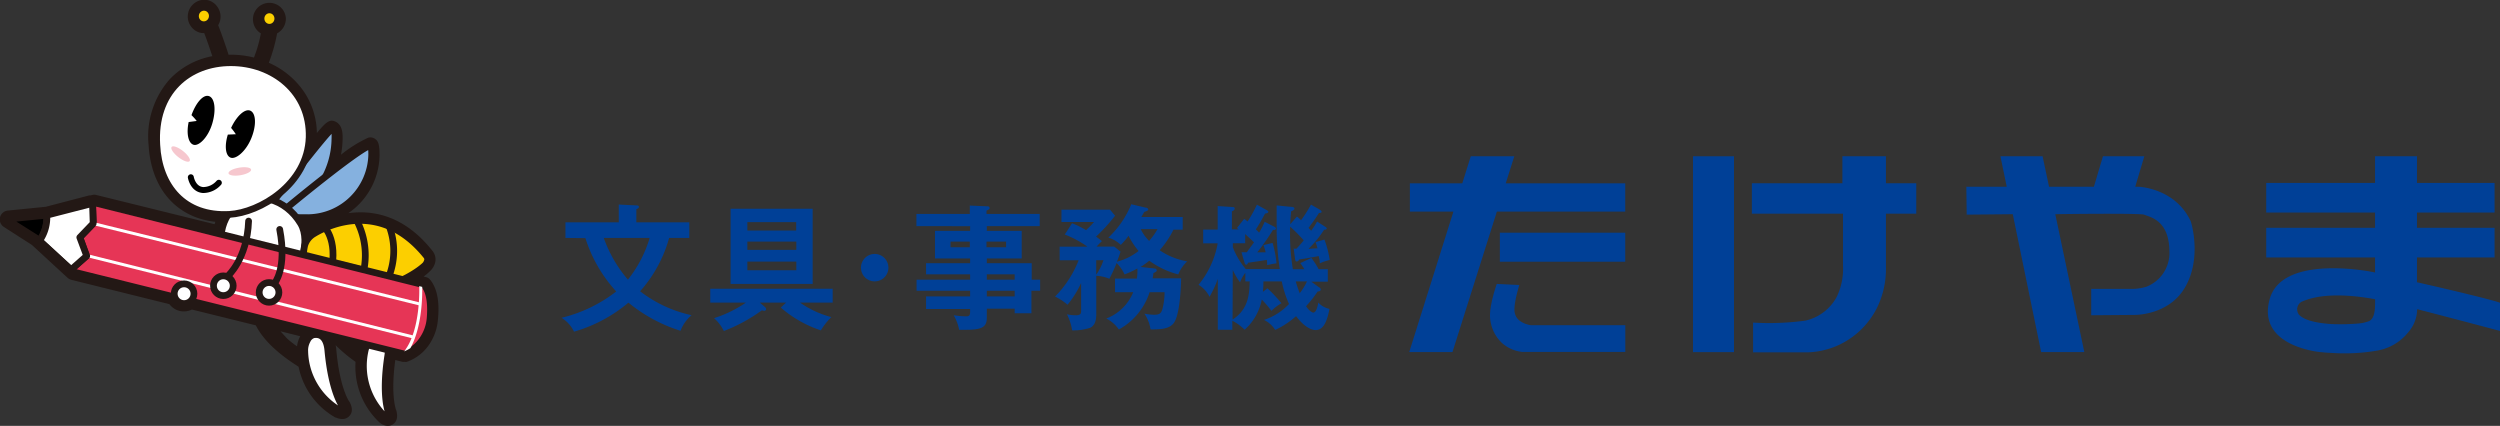 <svg xmlns="http://www.w3.org/2000/svg" viewBox="0 0 344.55 58.69"><rect x="0" y="0" width="344.55" height="58.69" fill="#333333" stroke="none"/><defs><style>.cls-1{fill:#231815;}.cls-2{fill:#85b1df;}.cls-12,.cls-2,.cls-3,.cls-4,.cls-5,.cls-6,.cls-8,.cls-9{stroke:#231815;stroke-linejoin:round;stroke-width:0.93px;}.cls-10,.cls-3,.cls-4{fill:#fff;}.cls-12,.cls-3,.cls-7{stroke-linecap:round;}.cls-11,.cls-12,.cls-5,.cls-7{fill:none;}.cls-6{fill:#fccf00;}.cls-7{stroke:#000;stroke-width:0.82px;}.cls-11,.cls-7{stroke-miterlimit:10;}.cls-9{fill:#e63556;}.cls-11{stroke:#fff;stroke-width:0.41px;}.cls-13{fill:#f6c7ce;}.cls-14{fill:#004097;}</style></defs><g id="レイヤー_2" data-name="レイヤー 2"><g id="文字"><path class="cls-1" d="M59.28,38.55a1.06,1.06,0,0,0-.57-.36l-.32-.08a7.66,7.66,0,0,0,1-.87,2.38,2.38,0,0,0,.57-1,1.86,1.86,0,0,0-.38-1.69C55.7,29.65,51.36,28.92,48,29.38a9.83,9.83,0,0,0,4.31-8c0-1.47-.18-1.91-.57-2.2a1.11,1.11,0,0,0-1-.2A17.92,17.92,0,0,0,47,21.32a13.63,13.63,0,0,0,.22-2.17c0-.61.05-1.86-.95-2.37-.84-.43-1.38.09-2.6,1.55a10.4,10.4,0,0,0-3-7.18,11.44,11.44,0,0,0-3.62-2.5A22.54,22.54,0,0,0,38.19,4.6a2.32,2.32,0,0,0,1.21-2,2.27,2.27,0,1,0-3.45,2A17.6,17.6,0,0,1,35,7.93a13,13,0,0,0-3.2-.39h-.3c-.31-1-.92-2.76-1.43-4.07a2.38,2.38,0,0,0,.3-.81A2.32,2.32,0,0,0,30,1,2.24,2.24,0,0,0,28.52,0a2.21,2.21,0,0,0-1.7.42,2.28,2.28,0,0,0-.91,1.49,2.29,2.29,0,0,0,.39,1.7,2.24,2.24,0,0,0,1.48.94,2.17,2.17,0,0,0,.36,0h0c.39,1,.83,2.3,1.12,3.19a10.88,10.88,0,0,0-5.84,3.15A11.9,11.9,0,0,0,20.48,20c.35,6.06,3.89,10,9.2,10.57a3.18,3.18,0,0,0-.1.33L13.26,26.87a1,1,0,0,0-.55,0l-.23.06-.1,0H12.3l-6,1.57-5.21.52a1.23,1.23,0,0,0-.54,2.27L4.4,33.76l.26.24h0L9,38l.33.3a1.25,1.25,0,0,0,.48.26l13.54,3.36a2.48,2.48,0,0,0,2,1,2.51,2.51,0,0,0,1.1-.26l8.81,2.18c.72,1.45,2.32,3.46,5.89,5.7a10.42,10.42,0,0,0,5.07,7l.08,0a1.93,1.93,0,0,0,.84.21,1.29,1.29,0,0,0,1-.4c.31-.32.58-.92.06-1.91a.78.78,0,0,0-.1-.15s-1.29-1.85-1.75-7.09c0-.22-.06-.42-.09-.62A21.18,21.18,0,0,0,49,49.87a10.51,10.51,0,0,0,3.28,8.33l.07.06a1.82,1.82,0,0,0,1.1.43,1.28,1.28,0,0,0,.68-.2c.39-.24.78-.76.51-1.84a.85.85,0,0,0-.06-.17s-.77-2-.1-6.86l1,.25a1.24,1.24,0,0,0,.27,0,1.13,1.13,0,0,0,.32,0,6.25,6.25,0,0,0,2.8-2A7.13,7.13,0,0,0,60.36,44C60.53,42.29,60.48,40,59.28,38.55ZM40.94,47.74a16,16,0,0,1-1.37-1.08l-.91-1,2.72.68A3.69,3.69,0,0,0,40.94,47.74Z"/><path class="cls-2" d="M36.66,29.09s8.76-11.52,9.15-11.33.37.6.35,1.36a11.68,11.68,0,0,1-6.68,10.43,8.22,8.22,0,0,1-2,.54S35.83,30.23,36.66,29.09Z"/><path class="cls-2" d="M39.35,28.79s10-8.3,11.71-8.75c.1,0,.18.57.17,1.33A8.88,8.88,0,0,1,42.5,30c-.76,0-1.65,0-2.65-.07C39.85,30,38.25,29.67,39.35,28.79Z"/><path class="cls-3" d="M41.44,30.82c1.53,2.56-.33,7.25-1.63,8s-5.67,1.09-7.89-1.59-1.88-7,.73-8.93S39.3,27.25,41.44,30.82Z"/><path class="cls-4" d="M42.61,18.92c-.2,6.48-6.81,10.4-11,10.63-6.22.34-9.71-3.84-10-9.57C21.16,12.63,26,8.64,31.82,8.64S42.79,12.66,42.61,18.92Z"/><path class="cls-5" d="M30.68,8.53s-1.06-3.3-1.78-5"/><path class="cls-5" d="M35.66,9.15s.9-1.36,1.55-5.39"/><path class="cls-6" d="M42.19,37.86A7.55,7.55,0,0,1,42,33.78a2.76,2.76,0,0,1,1.21-1.54c2.19-1.35,9.4-4.61,15.54,3a.77.77,0,0,1,.17.68,1.58,1.58,0,0,1-.29.58C56.77,38.36,48.39,43,42.19,37.86Z"/><path class="cls-5" d="M49.17,30.39A10.38,10.38,0,0,1,49,40.3"/><path class="cls-5" d="M53.65,31.2a9.65,9.65,0,0,1-.88,8.54"/><path class="cls-5" d="M44.89,31.52s2.19,2.44.12,8"/><ellipse class="cls-6" cx="28.15" cy="2.3" rx="1.2" ry="1.16" transform="matrix(0.16, -0.99, 0.99, 0.16, 21.32, 29.71)"/><ellipse class="cls-6" cx="37.13" cy="2.56" rx="1.16" ry="1.2"/><path d="M28.78,13.24C28,13,27,14.17,26.39,15.87a7.21,7.21,0,0,1,.72.8L26,16.82c-.33,1.57-.06,2.9.67,3.13s2-1,2.57-2.88S29.62,13.5,28.78,13.24Z"/><path d="M34.49,15.25c-.74-.31-1.89.75-2.64,2.38a7.25,7.25,0,0,1,.65.87l-1.1.05c-.47,1.52-.34,2.88.37,3.17s2.09-.82,2.84-2.61S35.31,15.6,34.49,15.25Z"/><path class="cls-7" d="M26.3,24.43s.27,1.65,1.68,1.76a2.87,2.87,0,0,0,2.18-1"/><path class="cls-5" d="M44.47,42.62s.1,3.56,7.36,7.76"/><path class="cls-5" d="M35.83,42.72s-.4,3.41,7.36,7.76"/><path class="cls-4" d="M42.35,46.9A2.86,2.86,0,0,0,42,48.42a9.67,9.67,0,0,0,4.8,8.14s.93.45.39-.59c0,0-1.47-1.89-2-7.65-.14-1.68-.88-2.38-2-2.18A1.4,1.4,0,0,0,42.35,46.9Z"/><path class="cls-4" d="M51,47a2.86,2.86,0,0,0-.7,1.4,9.67,9.67,0,0,0,2.75,9s.8.65.52-.49c0,0-1-2.18-.12-7.9.25-1.67-.31-2.52-1.41-2.58A1.4,1.4,0,0,0,51,47Z"/><path class="cls-8" d="M6.45,29.65,6,29.7l-4.76.47a.13.13,0,0,0-.06.24l3.91,2.47.34.3A5.58,5.58,0,0,0,6.45,29.65Z"/><path class="cls-9" d="M58.44,39.26,13,27.94l-.23.06.09,2.8L11,32.72l.9,2.55-2.15,1.9.34.3L55.72,48.79A5.2,5.2,0,0,0,58,47.12a6.06,6.06,0,0,0,1.28-3.24C59.39,42.57,59.42,40.42,58.44,39.26Z"/><path class="cls-10" d="M55.69,48.43c2.34-2.9,2.09-8.93,2.09-9l.41.11c0,.22.17,5.21-1.63,8.44A4.18,4.18,0,0,1,55.69,48.43Z"/><line class="cls-11" x1="12.01" y1="35.23" x2="57.12" y2="46.49"/><line class="cls-11" x1="12.96" y1="30.84" x2="57.94" y2="41.92"/><path class="cls-4" d="M11,32.72l1.84-1.92-.09-2.72-.18,0L6.52,29.64H6.45a5.58,5.58,0,0,1-1,3.53l4.35,4,2.15-1.9Z"/><line class="cls-4" x1="9.76" y1="37.17" x2="5.41" y2="33.18"/><circle class="cls-4" cx="25.37" cy="40.48" r="1.36"/><circle class="cls-4" cx="30.78" cy="39.38" r="1.36"/><circle class="cls-4" cx="37.08" cy="40.3" r="1.36"/><path class="cls-12" d="M31.37,38.07s2.7-2.37,2.89-7.6"/><path class="cls-12" d="M37.82,39.06s1.77-2,.73-7.44"/><ellipse class="cls-13" cx="24.89" cy="21.22" rx="0.53" ry="1.58" transform="translate(-7.18 27.65) rotate(-51.77)"/><ellipse class="cls-13" cx="33.05" cy="23.63" rx="1.58" ry="0.53" transform="translate(-3.41 5.7) rotate(-9.38)"/><path class="cls-14" d="M77.93,32.79V30.64h7.35V28.19l2.42.12c.11,0,.35,0,.35.2s-.19.25-.35.3v1.83H95v2.15H92.22a18.34,18.34,0,0,1-4,7.35,17.65,17.65,0,0,0,7.09,3.3,5.24,5.24,0,0,0-1.52,2.15,21.32,21.32,0,0,1-7.18-3.88,20.32,20.32,0,0,1-7.5,4,4.53,4.53,0,0,0-1.72-1.91,19.91,19.91,0,0,0,7.54-3.63,19.59,19.59,0,0,1-4.25-7.35Zm5.28,0a18.12,18.12,0,0,0,3.33,5.75,17.08,17.08,0,0,0,3-5.75Z"/><path class="cls-14" d="M108.34,41.7h-3.63l.73.63a.41.41,0,0,1,.15.28.25.25,0,0,1-.26.23s-.24-.06-.35-.06a22.69,22.69,0,0,1-5.22,2.84,5.68,5.68,0,0,0-1.35-1.77,16.85,16.85,0,0,0,4.4-2.15H97.89V39.79h16.87V41.7h-4.51a13.45,13.45,0,0,0,4.32,2,9.59,9.59,0,0,0-1.44,1.83,16.09,16.09,0,0,1-5.52-3.14ZM112,28.77V39.13H100.69V28.77Zm-2.27,3V30.61H103v1.16ZM103,33.3v1.14h6.75V33.3Zm0,2.75v1.2h6.75v-1.2Z"/><path class="cls-14" d="M122.44,36.93A1.89,1.89,0,1,1,120.55,35,1.89,1.89,0,0,1,122.44,36.93Z"/><path class="cls-14" d="M143.35,38.54v1.53h-1.2v3.1h-2.31v-.63H136v1.27c0,1.27-.67,1.64-2.89,1.64-.42,0-.66,0-.92,0a6.42,6.42,0,0,0-.75-2,12.34,12.34,0,0,0,1.63.15c.32,0,.63,0,.63-.54v-.47h-6.07V40.85h6.07v-.78h-7.38V38.54h7.38v-.73h-6.07V36.27h6.07v-.65h-4.84v-3.8h4.84v-.65H126.3V29.48h7.36V28.33l2.45.11a.25.25,0,0,1,.28.24c0,.15-.22.26-.43.34v.46h7.33v1.69H136v.65h4.81v3.8H136v.65h6.19v2.27Zm-9.69-4.46V33.3H131v.78Zm2.3-.78v.78h2.7V33.3Zm3.88,5.24v-.73H136v.73Zm0,2.31v-.78H136v.78Z"/><path class="cls-14" d="M159.08,37c.2,0,.34.11.34.26s-.14.24-.47.38c0,.35-.06.46-.1.72h3.93c0,.7-.11,4.42-.84,5.88-.54,1.1-1.85,1.16-3.37,1.16a5.42,5.42,0,0,0-.84-2.17,8,8,0,0,0,1.31.15c.69,0,1-.13,1.18-.85a9.33,9.33,0,0,0,.28-2.26h-2.06a9,9,0,0,1-4.24,5.14,4.73,4.73,0,0,0-1.72-1.51,6.52,6.52,0,0,0,3.7-3.63h-2.51V38.4h3a5.51,5.51,0,0,0,.08-1.4,12.86,12.86,0,0,1-1.76.82,5.55,5.55,0,0,0-1.1-1.57,19,19,0,0,1-1,2.17,5.28,5.28,0,0,0-1.8-.41v5.24c0,1.16-.32,1.64-.8,1.91a7.29,7.29,0,0,1-2.53.37,7.24,7.24,0,0,0-.71-2.21,5.77,5.77,0,0,0,1.25.13c.7,0,.7-.33.7-.63V39a13.74,13.74,0,0,1-1.87,3,8,8,0,0,0-1.72-1.13,14.84,14.84,0,0,0,3.25-5h-2.62V34h3.84a14.56,14.56,0,0,0-3.13-1.68l1-1.55a11.68,11.68,0,0,1,1.93.95c.48-.45.75-.73,1.1-1.12h-4.49V28.9h6.7l.69.83a24.77,24.77,0,0,1-2.62,2.88c.28.2.6.45.81.61-.12.12-.66.66-.75.77h2.45l.86.69a11.45,11.45,0,0,1-.51,1.39,8.14,8.14,0,0,0,3-1.48,10.52,10.52,0,0,1-1.38-2.09,11.23,11.23,0,0,1-1.07,1.25,4.2,4.2,0,0,0-1.72-1,13,13,0,0,0,3.16-4.6l2,.47c.15,0,.34.11.34.26s-.43.3-.54.32c-.15.24-.26.46-.41.71H163v1.74h-1.27a12.89,12.89,0,0,1-1.91,2.84,9.54,9.54,0,0,0,3.8,1.53,5.09,5.09,0,0,0-1.23,1.8,11.8,11.8,0,0,1-4-1.89,8.86,8.86,0,0,1-1.2.86Zm-8,.86a7.83,7.83,0,0,0,1-2h-1Zm6.14-6.28a5.86,5.86,0,0,0,1.15,1.62,9.49,9.49,0,0,0,1.16-1.62Z"/><path class="cls-14" d="M175.61,31.24c.13.08.24.13.24.26s-.15.21-.41.19a31.86,31.86,0,0,1-2.17,3.09c.21,0,.9,0,1.16,0a7.18,7.18,0,0,0-.3-1l1.26-.3a15,15,0,0,1,.54,2.82,9.07,9.07,0,0,0-1.29.24c0-.11,0-.63-.06-.72-.75.14-2.2.33-2.58.39-.05.17-.13.28-.24.28s-.21-.15-.24-.28l-.42-1.44c.15,0,.51,0,.73,0,.21-.3.45-.62,1-1.37-.39-.39-.81-.76-1.22-1.14v1.27h-1.7v.55a10.49,10.49,0,0,0,1.78,3h4.69a37.41,37.41,0,0,1-.43-6.14c0-1.08,0-2.2,0-2.63l2,.2c.2,0,.45.06.45.23s-.23.3-.45.37c-.06.53-.1,1-.13,1.8l.93-1.07a6.14,6.14,0,0,1,.56.52,19.88,19.88,0,0,0,1.37-2.16l1.25.72c.09.06.21.14.21.27s-.15.16-.36.16c-.63,1-1,1.48-1.44,2.06.17.17.26.28.36.39a10.25,10.25,0,0,0,.82-1.27l1.16.75c.11.08.17.13.17.23s-.21.16-.36.15a14.69,14.69,0,0,1-2.15,2.63l1.24-.07c-.06-.21-.12-.43-.27-.86l1.22-.34a13.25,13.25,0,0,1,.73,2.81,6.91,6.91,0,0,0-1.37.46c0-.26,0-.45-.16-1-.42.1-2.27.42-2.68.47a.4.4,0,0,1-.34.28c-.16,0-.2-.15-.22-.28l-.19-1.49h.38c.33-.35.69-.76,1-1.14a20.35,20.35,0,0,0-1.87-1.89,30,30,0,0,0,.37,5.86h1.59c-.24-.39-.37-.58-.56-.84l1.52-.71a9.83,9.83,0,0,1,1,1.55H183v1.72h-2.28l1.1.8c.06,0,.21.15.21.3s-.21.26-.43.25A16,16,0,0,1,180,42.2c.36.54.79.88,1,.88.45,0,.64-1.1.69-1.38a2.85,2.85,0,0,0,1.54.87c-.4,2.1-1,2.92-1.91,2.92-.64,0-1.66-.52-2.69-1.92a11.76,11.76,0,0,1-2.88,1.9,3.84,3.84,0,0,0-1.54-1.38,8.3,8.3,0,0,0,3.44-2.19,15.17,15.17,0,0,1-1-3.12h-2.53c0,.84-.05,1.2-.07,1.44l.63-.49a22.51,22.51,0,0,1,1.93,2.06,6.47,6.47,0,0,0-1.38,1.05,18,18,0,0,0-1.33-1.56,7.46,7.46,0,0,1-2.36,4.16,7.24,7.24,0,0,0-1.7-1.24v1.24h-2v-7a15.76,15.76,0,0,1-1.14,2.47,4,4,0,0,0-1.52-1.66,12.33,12.33,0,0,0,2.64-5.71h-2v-1.9h2V28.4l2,.13c.09,0,.35,0,.35.21s-.24.33-.39.39v2.49h.95l-.26-.19,1-1.27a4.25,4.25,0,0,1,.47.37,19.19,19.19,0,0,0,1.29-2.32l1.35.75c.13.08.22.13.22.24s-.18.21-.45.23c-.54,1.05-1.1,1.92-1.27,2.19a3.29,3.29,0,0,1,.45.45,12.53,12.53,0,0,0,.77-1.5Zm-5.74,12.81c2.09-1.38,2.32-3.25,2.36-5.27h-.6V37.6a5.09,5.09,0,0,0-.73,1.31,9.73,9.73,0,0,1-1-1.7Zm8.71-5.27c.1.35.29,1,.55,1.63a8.86,8.86,0,0,0,1-1.63Z"/><rect class="cls-14" x="206.71" y="32.07" width="17.28" height="4"/><path class="cls-14" d="M224,44.82H211s-1.89-.21-2.21-1.62c0,0-.37-.69.6-3.92l-3.1-.15s-1.19,3.28-.89,5A5.29,5.29,0,0,0,207,47.27a5,5,0,0,0,2.78,1.23l.38,0H224Z"/><polygon class="cls-14" points="206.3 29.16 223.99 29.16 223.99 25.27 207.52 25.27 208.7 21.54 202.7 21.54 201.53 25.27 194.31 25.27 194.31 29.16 200.31 29.16 194.22 48.52 200.18 48.52 206.3 29.16"/><rect class="cls-14" x="233.33" y="21.54" width="5.65" height="26.99"/><path class="cls-14" d="M257.44,44.37a10.75,10.75,0,0,0,1.23-1.91,12.1,12.1,0,0,0,1.25-5.61v-7.4h4.18V25.26h-4.18V21.54h-6v3.72H241.44v4.19H254v7.1a8.91,8.91,0,0,1-.86,4.36,6.51,6.51,0,0,1-4.33,3.28,37.26,37.26,0,0,1-7.2.27v4.1c2.91,0,5.79,0,7.53,0A11,11,0,0,0,257.44,44.37Z"/><path class="cls-14" d="M295.49,29.58c.65.3,3.42.66,3.49,4.89a5,5,0,0,1-3.17,5.05,7.17,7.17,0,0,1-1.71.29h-5.89v3.64l6-.05s4.68.08,6.93-3.79c2.4-4.13.8-9.08.8-9.08-2.1-4.59-7.14-4.79-7.14-4.79h-.52l1.25-4.2h-5.7l-1.25,4.2H282.4l-.89-4.2H275.7l.87,4.2H271l.05,3.84,6.35-.06,3.91,19h5.95l-4-19C289.17,29.43,295.17,29.44,295.49,29.58Z"/><path class="cls-14" d="M327.67,48.31a7,7,0,0,0,4.23-2.51,4.88,4.88,0,0,0,1.23-3.19c4.93,1.27,11.42,3,11.42,3V41.73C344,41.46,338,40,333.11,38.9V35.48H343.8V31.4H333.11V29.29H343.8V25.21H333.11V21.54h-5.78v3.67h-15v4.08h15V31.4h-15v4.08h15v2.08l-.26-.06s-12.46-2.59-14.25,3.68c-1.88,6.58,6.94,7.34,6.94,7.34s.92.1,1.46.11A26.25,26.25,0,0,0,327.67,48.31Zm-10.52-6.69c3.23-1.51,8.17-.75,10.19-.38,0,1.28,0,2.53-.79,3a5.27,5.27,0,0,1-1.37.33,28.57,28.57,0,0,1-3.9.09c-2.72-.19-3.82-.71-4.39-1.24A1.2,1.2,0,0,1,317.15,41.62Z"/></g></g></svg>